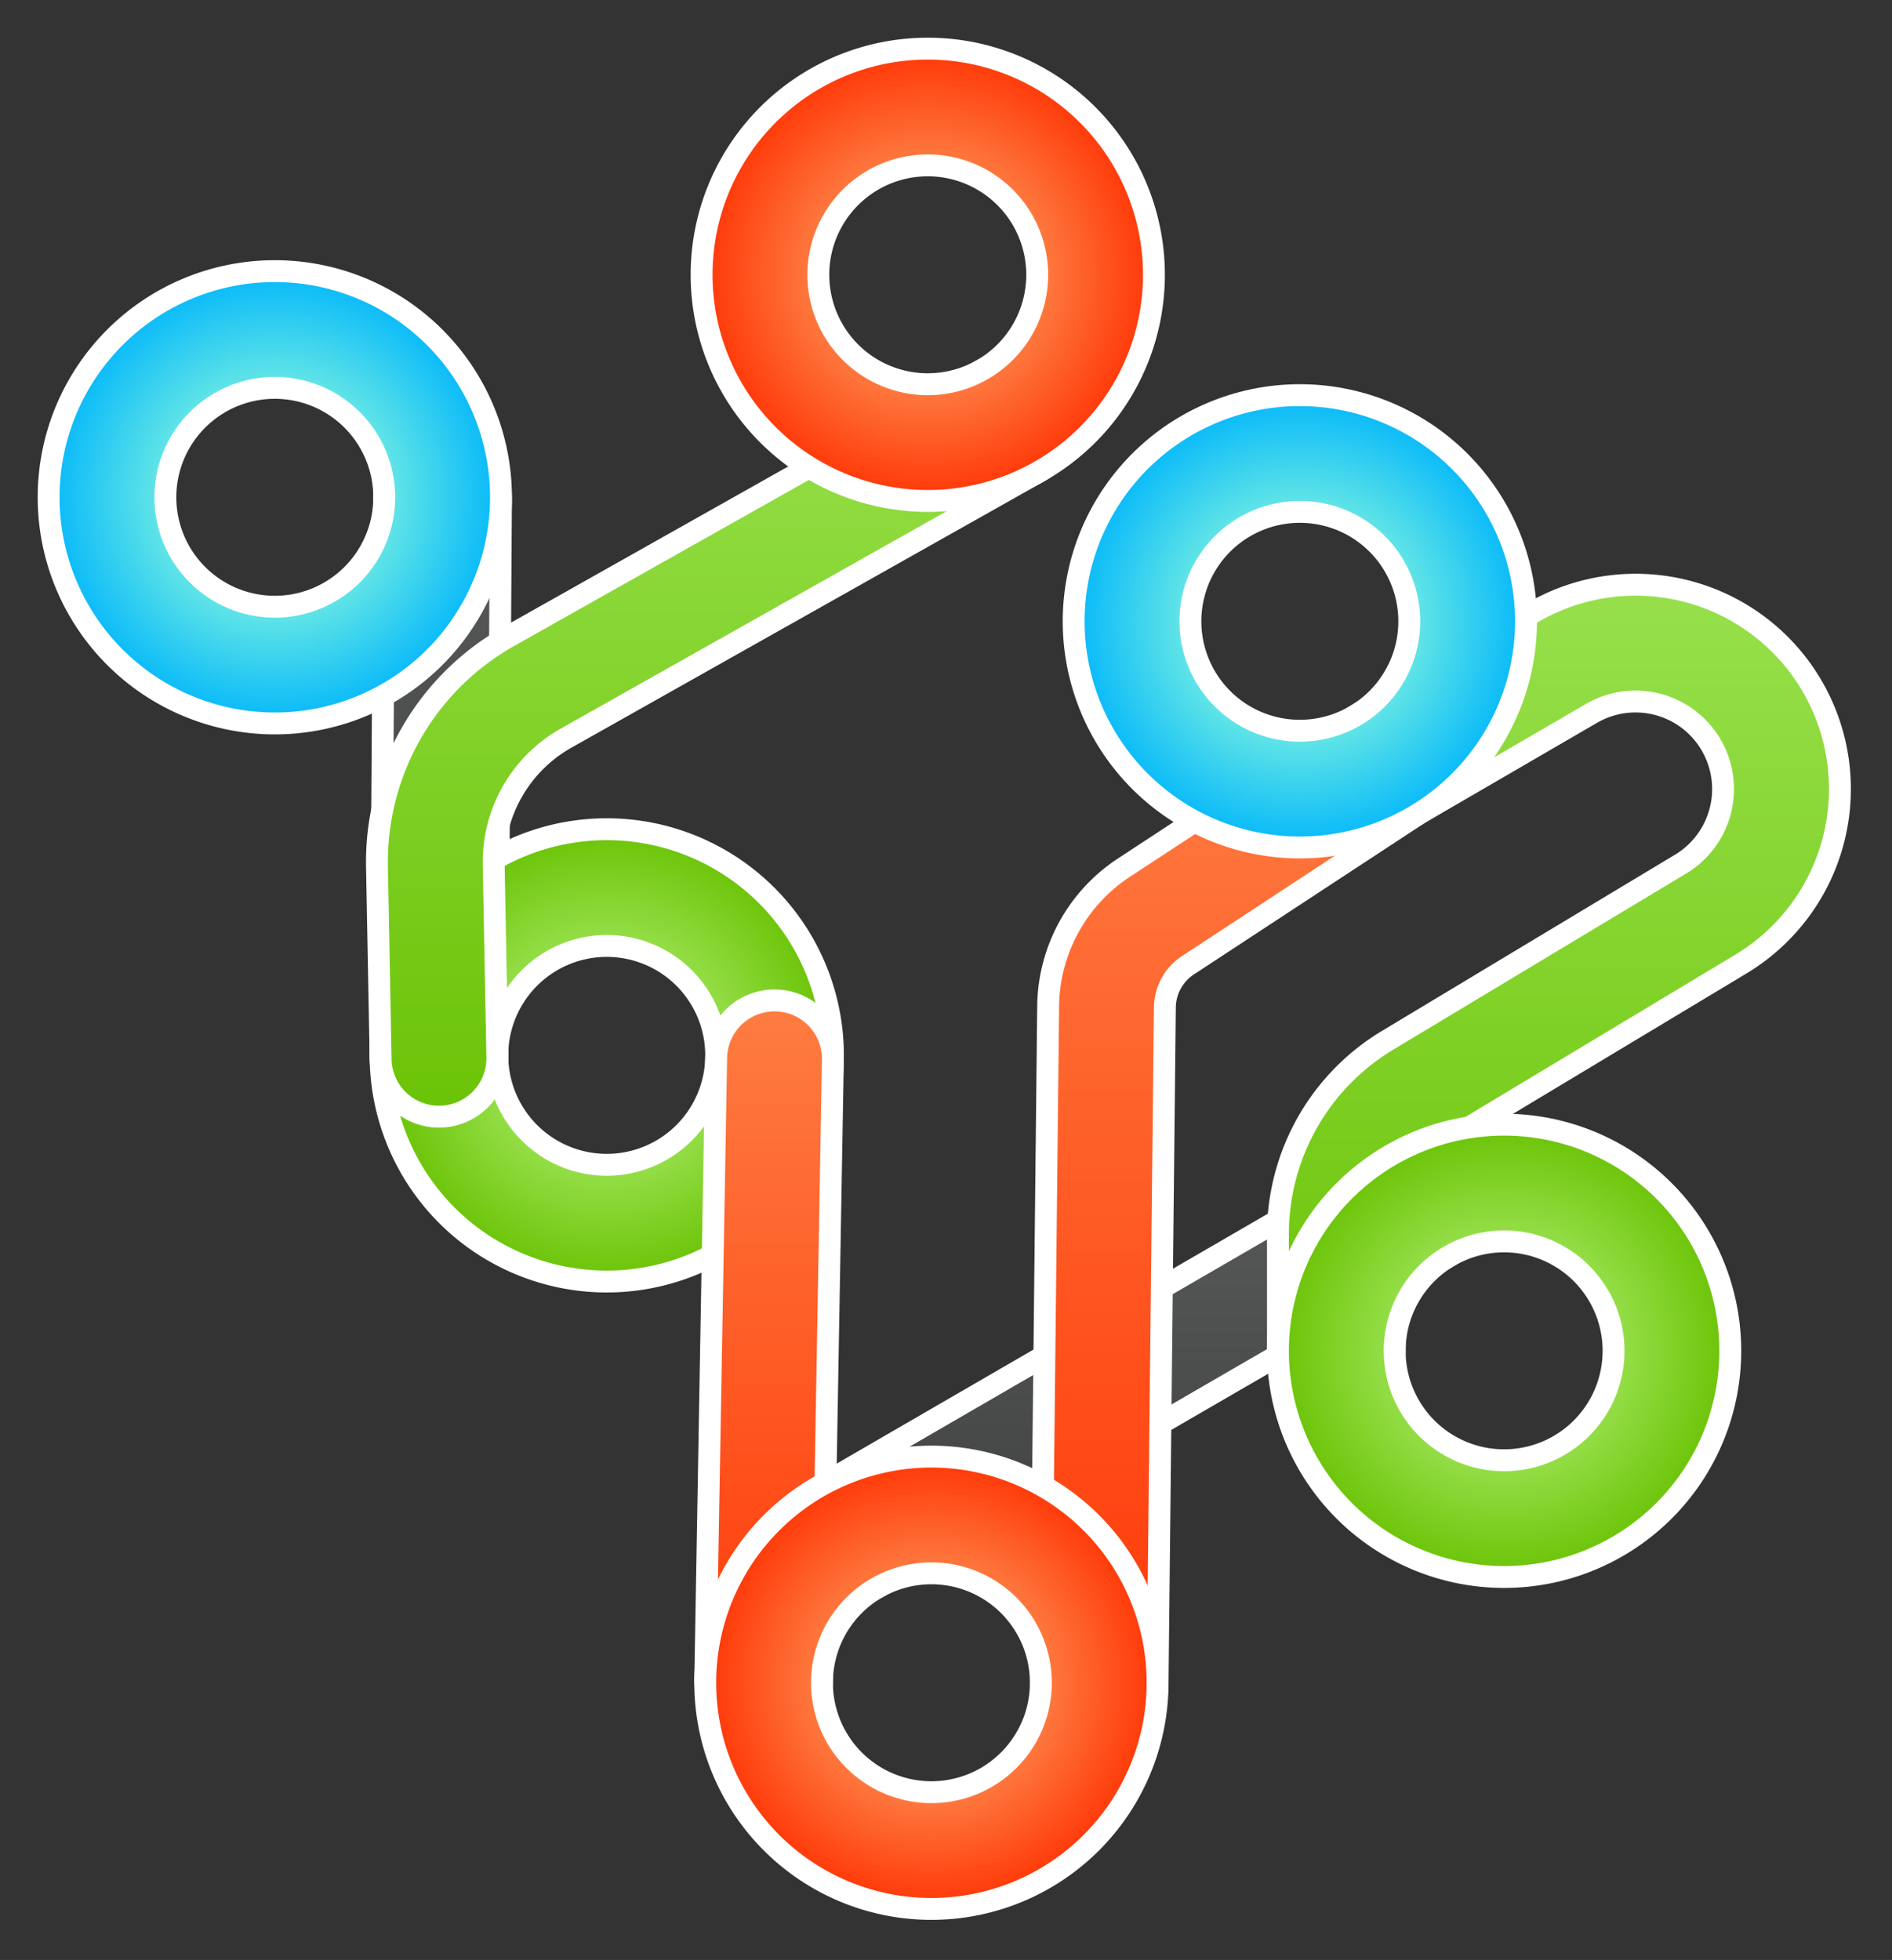 <svg width="389" height="403" style="overflow: visible;" xmlns="http://www.w3.org/2000/svg"><rect width="100%" height="100%" fill="#333333" stroke="none"/><defs><radialGradient id="gradient-cyan" cx="50%" cy="50%" r="50%"><stop offset="0%" stop-color="#68e8e5"></stop><stop offset="100%" stop-color="#05b8fa"></stop></radialGradient><radialGradient id="gradient-blue" cx="50%" cy="50%" r="50%"><stop offset="0%" stop-color="#68e8e5"></stop><stop offset="100%" stop-color="#05b8fa"></stop></radialGradient><radialGradient id="gradient-green" cx="50%" cy="50%" r="50%"><stop offset="0%" stop-color="#97e04c"></stop><stop offset="100%" stop-color="#6bc306"></stop></radialGradient><radialGradient id="gradient-orange" cx="50%" cy="50%" r="50%"><stop offset="0%" stop-color="#fe7d42"></stop><stop offset="100%" stop-color="#ff3606"></stop></radialGradient><radialGradient id="gradient-red" cx="50%" cy="50%" r="50%"><stop offset="0%" stop-color="#fe6831"></stop><stop offset="100%" stop-color="#ff3606"></stop></radialGradient><linearGradient id="gradient-rope-orange" x1="0%" y1="0%" x2="0%" y2="100%"><stop offset="0%" stop-color="#fe7d42"></stop><stop offset="100%" stop-color="#ff3606"></stop></linearGradient><linearGradient id="gradient-rope-green" x1="0%" y1="0%" x2="0%" y2="100%"><stop offset="0%" stop-color="#97e04c"></stop><stop offset="100%" stop-color="#6bc306"></stop></linearGradient><linearGradient id="gradient-rope-cyan" x1="0%" y1="0%" x2="0%" y2="100%"><stop offset="0%" stop-color="#68e8e5"></stop><stop offset="100%" stop-color="#05b8fa"></stop></linearGradient><linearGradient id="gradient-rope-blue" x1="0%" y1="0%" x2="0%" y2="100%"><stop offset="0%" stop-color="#68e8e5"></stop><stop offset="100%" stop-color="#05b8fa"></stop></linearGradient><linearGradient id="gradient-rope-gray" x1="0%" y1="0%" x2="0%" y2="100%"><stop offset="0%" stop-color="#5a5c5c"></stop><stop offset="100%" stop-color="#3e4040"></stop></linearGradient><radialGradient id="dot-gradient-blue-33-63-23-16" gradientUnits="userSpaceOnUse" cx="32.5" cy="63" r="31" fx="32.5" fy="63"><stop offset="48.387%" stop-color="#68e8e5"></stop><stop offset="100%" stop-color="#05b8fa"></stop></radialGradient><radialGradient id="dot-gradient-orange-122-33-23-16" gradientUnits="userSpaceOnUse" cx="122" cy="32.5" r="31" fx="122" fy="32.5"><stop offset="48.387%" stop-color="#fe7d42"></stop><stop offset="100%" stop-color="#ff3606"></stop></radialGradient><radialGradient id="dot-gradient-green-78-140-23-16" gradientUnits="userSpaceOnUse" cx="78" cy="139.5" r="31" fx="78" fy="139.5"><stop offset="48.387%" stop-color="#97e04c"></stop><stop offset="100%" stop-color="#6bc306"></stop></radialGradient><radialGradient id="dot-gradient-cyan-173-80-23-16" gradientUnits="userSpaceOnUse" cx="173" cy="80" r="31" fx="173" fy="80"><stop offset="48.387%" stop-color="#68e8e5"></stop><stop offset="100%" stop-color="#05b8fa"></stop></radialGradient><radialGradient id="dot-gradient-orange-123-226-23-16" gradientUnits="userSpaceOnUse" cx="122.5" cy="225.5" r="31" fx="122.5" fy="225.5"><stop offset="48.387%" stop-color="#fe7d42"></stop><stop offset="100%" stop-color="#ff3606"></stop></radialGradient><radialGradient id="dot-gradient-green-201-180-23-16" gradientUnits="userSpaceOnUse" cx="201" cy="180" r="31" fx="201" fy="180"><stop offset="48.387%" stop-color="#97e04c"></stop><stop offset="100%" stop-color="#6bc306"></stop></radialGradient></defs><g class="content-group" transform="scale(1.5) translate(5.167, 5.167)"><g class="skeleton-layer" opacity="0"><path d="M 55.5 63.151 L 55 139.349" stroke="#3e4040" stroke-width="1" fill="rgba(0,0,0,0)" stroke-linecap="round"></path><path d="M 110.966 205.601 L 189.466 160.101" stroke="#3e4040" stroke-width="1" fill="rgba(0,0,0,0)" stroke-linecap="round"></path><circle cx="32.5" cy="63" r="23" fill="rgba(0,0,0,0)" stroke="#3e4040" stroke-width="1"></circle><path d="M 185.62 99.229 L 153.27 120.459 A 15 15 0 0 0 146.501 132.838 L 145.499 225.748" stroke="#3e4040" stroke-width="1" fill="rgba(0,0,0,0)" stroke-linecap="round"></path><path d="M 178 180 L 178 164 A 23 23 0 0 1 189.147 144.289 L 229.307 120.14 A 20 20 0 0 0 208.95 85.708 L 184.557 99.885" stroke="#3e4040" stroke-width="1" fill="rgba(0,0,0,0)" stroke-linecap="round"></path><circle cx="78" cy="139.5" r="23" fill="rgba(0,0,0,0)" stroke="#3e4040" stroke-width="1"></circle><circle cx="173" cy="80" r="23" fill="rgba(0,0,0,0)" stroke="#3e4040" stroke-width="1"></circle><path d="M 55.004 139.935 L 54.505 113.52 A 27.5 27.5 0 0 1 68.501 89.041 L 133.29 52.538" stroke="#3e4040" stroke-width="1" fill="rgba(0,0,0,0)" stroke-linecap="round"></path><path d="M 100.996 139.903 L 99.504 225.097" stroke="#3e4040" stroke-width="1" fill="rgba(0,0,0,0)" stroke-linecap="round"></path><circle cx="122" cy="32.5" r="23" fill="rgba(0,0,0,0)" stroke="#3e4040" stroke-width="1"></circle><circle cx="122.5" cy="225.5" r="23" fill="rgba(0,0,0,0)" stroke="#3e4040" stroke-width="1"></circle><circle cx="201" cy="180" r="23" fill="rgba(0,0,0,0)" stroke="#3e4040" stroke-width="1"></circle></g><g class="presentation-layer" opacity="1"><path d="M 47.5 63.098 L 47.001 139.297 A 8 8 0 0 0 63 139.402 L 63.499 63.203 A 8 8 0 0 0 47.5 63.098 Z" fill="url(#gradient-rope-gray)" stroke="white" stroke-width="3" stroke-linecap="round" paint-order="stroke fill markers"></path><path d="M 114.978 212.522 L 193.478 167.022 A 8 8 0 0 0 185.454 153.18 L 106.954 198.68 A 8 8 0 0 0 114.978 212.522 Z" fill="url(#gradient-rope-gray)" stroke="white" stroke-width="3" stroke-linecap="round" paint-order="stroke fill markers"></path><path d="M 1.5 63 A 31 31 0 0 1 63.5 63 A 31 31 0 0 1 1.5 63 Z M 17.5 63 A 15 15 0 0 0 47.5 63 A 15 15 0 0 0 17.5 63 Z" fill="url(#dot-gradient-blue-33-63-23-16)" fill-rule="evenodd" stroke="white" stroke-width="3" paint-order="stroke fill markers"></path><path d="M 190.009 105.917 L 157.659 127.148 A 7 7 0 0 0 154.5 132.924 L 153.498 225.834 A 8 8 0 0 1 137.499 225.662 L 138.501 132.752 A 23 23 0 0 1 148.88 113.771 L 181.23 92.541 A 8 8 0 0 1 190.009 105.917 Z" fill="url(#gradient-rope-orange)" stroke="white" stroke-width="3" stroke-linecap="round" paint-order="stroke fill markers"></path><path d="M 170 180 L 170 164 A 31 31 0 0 1 185.024 137.433 L 225.184 113.284 A 12 12 0 0 0 212.97 92.625 L 188.577 106.802 A 8 8 0 0 1 180.537 92.969 L 204.93 78.792 A 28 28 0 0 1 233.43 126.996 L 193.27 151.145 A 15 15 0 0 0 186 164 L 186 180 A 8 8 0 0 1 170 180 Z" fill="url(#gradient-rope-green)" stroke="white" stroke-width="3" stroke-linecap="round" paint-order="stroke fill markers"></path><path d="M 47 139.5 A 31 31 0 0 1 109 139.5 A 31 31 0 0 1 47 139.5 Z M 63 139.5 A 15 15 0 0 0 93 139.5 A 15 15 0 0 0 63 139.5 Z" fill="url(#dot-gradient-green-78-140-23-16)" fill-rule="evenodd" stroke="white" stroke-width="3" paint-order="stroke fill markers"></path><path d="M 142 80 A 31 31 0 0 1 204 80 A 31 31 0 0 1 142 80 Z M 158 80 A 15 15 0 0 0 188 80 A 15 15 0 0 0 158 80 Z" fill="url(#dot-gradient-cyan-173-80-23-16)" fill-rule="evenodd" stroke="white" stroke-width="3" paint-order="stroke fill markers"></path><path d="M 47.006 140.086 L 46.506 113.671 A 35.5 35.5 0 0 1 64.574 82.071 L 129.363 45.569 A 8 8 0 0 1 137.217 59.508 L 72.428 96.011 A 19.5 19.5 0 0 0 62.503 113.368 L 63.003 139.783 A 8 8 0 0 1 47.006 140.086 Z" fill="url(#gradient-rope-green)" stroke="white" stroke-width="3" stroke-linecap="round" paint-order="stroke fill markers"></path><path d="M 92.998 139.763 L 91.505 224.957 A 8 8 0 0 0 107.502 225.237 L 108.995 140.043 A 8 8 0 0 0 92.998 139.763 Z" fill="url(#gradient-rope-orange)" stroke="white" stroke-width="3" stroke-linecap="round" paint-order="stroke fill markers"></path><path d="M 91 32.5 A 31 31 0 0 1 153 32.5 A 31 31 0 0 1 91 32.5 Z M 107 32.5 A 15 15 0 0 0 137 32.5 A 15 15 0 0 0 107 32.5 Z" fill="url(#dot-gradient-orange-122-33-23-16)" fill-rule="evenodd" stroke="white" stroke-width="3" paint-order="stroke fill markers"></path><path d="M 91.5 225.5 A 31 31 0 0 1 153.5 225.5 A 31 31 0 0 1 91.5 225.5 Z M 107.5 225.5 A 15 15 0 0 0 137.5 225.5 A 15 15 0 0 0 107.5 225.5 Z" fill="url(#dot-gradient-orange-123-226-23-16)" fill-rule="evenodd" stroke="white" stroke-width="3" paint-order="stroke fill markers"></path><path d="M 170 180 A 31 31 0 0 1 232 180 A 31 31 0 0 1 170 180 Z M 186 180 A 15 15 0 0 0 216 180 A 15 15 0 0 0 186 180 Z" fill="url(#dot-gradient-green-201-180-23-16)" fill-rule="evenodd" stroke="white" stroke-width="3" paint-order="stroke fill markers"></path></g><g class="physics-debug-layer" opacity="0"></g></g></svg>